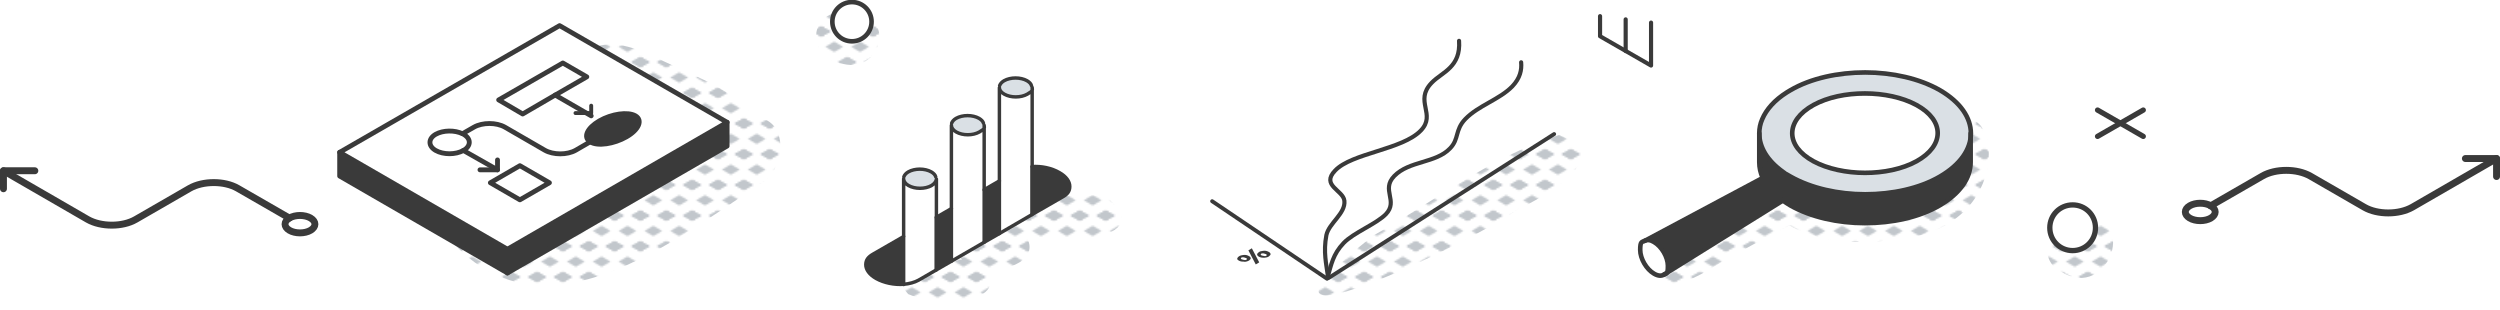 <?xml version="1.0" encoding="UTF-8"?>
<svg xmlns="http://www.w3.org/2000/svg" xmlns:xlink="http://www.w3.org/1999/xlink" id="Layer_1" data-name="Layer 1" version="1.1" viewBox="0 0 1083.4 134.4">
  <defs>
    <style>
      .cls-1 {
        stroke-width: 1.7px;
      }

      .cls-1, .cls-2, .cls-3, .cls-4, .cls-5, .cls-6, .cls-7, .cls-8, .cls-9, .cls-10 {
        fill: none;
      }

      .cls-1, .cls-2, .cls-3, .cls-4, .cls-5, .cls-7, .cls-8, .cls-9, .cls-10 {
        stroke: #3a3a3a;
        stroke-linecap: round;
        stroke-linejoin: round;
      }

      .cls-2 {
        stroke-width: 2.1px;
      }

      .cls-3 {
        stroke-width: 2.3px;
      }

      .cls-4 {
        stroke-width: 1.7px;
      }

      .cls-5 {
        stroke-width: 1.5px;
      }

      .cls-6, .cls-11, .cls-12, .cls-13, .cls-14, .cls-15 {
        stroke-width: 0px;
      }

      .cls-11 {
        fill: #c2c7cc;
      }

      .cls-12 {
        fill: #3a3a3a;
      }

      .cls-7 {
        stroke-width: 3px;
      }

      .cls-13 {
        fill: url(#New_Pattern);
      }

      .cls-8 {
        stroke-width: 1.8px;
      }

      .cls-9 {
        stroke-width: 1.8px;
      }

      .cls-14 {
        fill: #fff;
      }

      .cls-10 {
        stroke-width: 2px;
      }

      .cls-15 {
        fill: #dae0e5;
      }
    </style>
    <pattern id="New_Pattern" data-name="New Pattern" x="0" y="0" width="16" height="19" patternTransform="translate(-4874.5 -10679.6) scale(.7 -.7)" patternUnits="userSpaceOnUse" viewBox="0 0 16 19">
      <g>
        <rect class="cls-6" width="16" height="19"></rect>
        <g>
          <rect class="cls-6" width="16" height="19"></rect>
          <polygon class="cls-11" points="16 -3.2 10.5 0 16 3.2 21.5 0 16 -3.2"></polygon>
          <g>
            <polygon class="cls-11" points="16 -3.2 10.5 0 16 3.2 21.5 0 16 -3.2"></polygon>
            <polygon class="cls-11" points="0 -3.2 -5.5 0 0 3.2 5.5 0 0 -3.2"></polygon>
          </g>
          <polygon class="cls-11" points="0 -3.2 -5.5 0 0 3.2 5.5 0 0 -3.2"></polygon>
          <g>
            <polygon class="cls-11" points="16 -3.2 10.5 0 16 3.2 21.5 0 16 -3.2"></polygon>
            <polygon class="cls-11" points="16 15.8 10.5 19 16 22.2 21.5 19 16 15.8"></polygon>
          </g>
          <g>
            <polygon class="cls-11" points="16 -3.2 10.5 0 16 3.2 21.5 0 16 -3.2"></polygon>
            <polygon class="cls-11" points="0 -3.2 -5.5 0 0 3.2 5.5 0 0 -3.2"></polygon>
            <polygon class="cls-11" points="8 6.3 2.5 9.5 8 12.7 13.5 9.5 8 6.3"></polygon>
            <polygon class="cls-11" points="16 15.8 10.5 19 16 22.2 21.5 19 16 15.8"></polygon>
            <polygon class="cls-11" points="0 15.8 -5.5 19 0 22.2 5.5 19 0 15.8"></polygon>
          </g>
          <g>
            <polygon class="cls-11" points="0 -3.2 -5.5 0 0 3.2 5.5 0 0 -3.2"></polygon>
            <polygon class="cls-11" points="0 15.8 -5.5 19 0 22.2 5.5 19 0 15.8"></polygon>
          </g>
          <polygon class="cls-11" points="16 15.8 10.5 19 16 22.2 21.5 19 16 15.8"></polygon>
          <g>
            <polygon class="cls-11" points="16 15.8 10.5 19 16 22.2 21.5 19 16 15.8"></polygon>
            <polygon class="cls-11" points="0 15.8 -5.5 19 0 22.2 5.5 19 0 15.8"></polygon>
          </g>
          <polygon class="cls-11" points="0 15.8 -5.5 19 0 22.2 5.5 19 0 15.8"></polygon>
        </g>
      </g>
    </pattern>
  </defs>
  <path class="cls-13" d="M595.1,102.1c-72.7,57.7,43.4,3,62.2-11.2,11.5-5.2,44-23.7,18.3-32.4-28.6,8.9-54.2,28.9-80.5,43.6Z"></path>
  <g>
    <path class="cls-13" d="M369.7,5.8c-18.6-4.5-22.4,19.1-4.3,21.9,16.7,4.1,22.9-21.4,4.3-21.9Z"></path>
    <path class="cls-14" d="M377.7,9.4c0-4.7-3.8-8.5-8.5-8.5s-8.5,3.8-8.5,8.5,3.8,8.5,8.5,8.5,8.5-3.8,8.5-8.5Z"></path>
    <path class="cls-10" d="M377.7,9.4c0-4.7-3.8-8.5-8.5-8.5s-8.5,3.8-8.5,8.5,3.8,8.5,8.5,8.5,8.5-3.8,8.5-8.5Z"></path>
  </g>
  <g>
    <path class="cls-13" d="M783.3,66.3c6.8-10.1,21.8-8.9,29-17.5,4.6-14.9-17-11.7-23.9-5.6-6.2,3.9-10.8,9.8-14.2,16.1-3,5.5,4.6,12.2,9.1,7h0Z"></path>
    <path class="cls-13" d="M724,123.1c10.9-.9,19.8-8.9,29.4-13.7,7.3-4,14.6-8,22.1-11.7,16.2,9.3,37.2,8,55,4.7,46.2-10.8,33.2-69.6,12.7-44.6,1-2.5-1.2,2.8-1.2,2.4-.4,1.4-.4,3.9-.5,5.1-4,21.7-32.6,18.1-49.4,17.5-2.2-.4-5-.9-6.8-2.3-12.7-11.2-29.4,8.4-41.8,13.3-7,4.2-39.5,24.7-19.5,29.3Z"></path>
    <g>
      <path class="cls-12" d="M854,57.8v12.5c0,6.8-4.5,13.5-13.4,18.7s-20.7,7.7-32.4,7.7-23.4-2.6-32.4-7.7c-1.2-.7-2.2-1.4-3.2-2.1l2.3-1.5c.8-.5,1.2-1.5,1.2-2.8,0-2.4-1.4-5.2-3.3-6.9,0,0-.2-.2-.3-.2l1.4-.2c.6.4,1.2.8,1.9,1.1,8.9,5.2,20.7,7.7,32.4,7.7s23.5-2.6,32.4-7.7c8.9-5.2,13.4-11.9,13.4-18.7h0Z"></path>
      <path class="cls-15" d="M840.6,39.1c8.9,5.2,13.4,11.9,13.4,18.7s-4.5,13.5-13.4,18.7-20.7,7.7-32.4,7.7-23.4-2.6-32.4-7.7c-.6-.4-1.3-.7-1.9-1.1-.2,0-.4-.3-.6-.4-.2-.2-.5-.3-.7-.5-6.9-4.9-10.3-10.8-10.3-16.7s.4-4.2,1.3-6.2c1.8-4.2,5.3-8.2,10.7-11.6.5-.3,1-.6,1.5-.9,8.9-5.2,20.7-7.7,32.4-7.7s23.5,2.6,32.4,7.7ZM830.5,69.9c12.3-6.7,12.3-17.6,0-24.4-6.2-3.4-14.3-5-22.3-5s-16.2,1.7-22.3,5c-12.3,6.7-12.3,17.6,0,24.4,6.2,3.4,14.2,5,22.3,5s16.2-1.7,22.3-5Z"></path>
      <path class="cls-14" d="M830.5,45.6c12.3,6.7,12.3,17.6,0,24.4-6.2,3.4-14.3,5-22.3,5s-16.2-1.7-22.3-5c-12.3-6.7-12.3-17.6,0-24.4,6.2-3.4,14.2-5,22.3-5s16.2,1.7,22.3,5Z"></path>
      <path class="cls-12" d="M772.8,75.8c1.9,1.7,3.3,4.5,3.3,6.9s-.5,2.4-1.2,2.8l-53.8,33.5c1-.6,1.7-2,1.7-3.8,0-3.8-2.7-8.4-6-10.3-1.6-.9-3.1-1-4.1-.5l51.2-27.3h0l4.7-2.5c.7-.4,1.7-.4,2.8.2,0,0,.2,0,.3.2.3.2.6.4.8.6,0,0,.2.2.3.2Z"></path>
      <path class="cls-12" d="M773.9,75.3l-1.4.2c-.3-.2-.6-.4-.8-.6,0,0-.2,0-.3-.2-1.1-.6-2.1-.6-2.8-.2l-4.7,2.5c-1-2.2-1.5-4.5-1.5-6.8v-12.5c0,5.9,3.5,11.8,10.3,16.7.2.2.4.3.7.5.2,0,.4.3.6.4h0Z"></path>
      <path class="cls-14" d="M722.8,115.2c0,1.8-.6,3.2-1.7,3.8-1.1.7-2.6.6-4.3-.4-3.3-1.9-6-6.5-6-10.3s.7-3.3,1.8-3.9,2.5-.5,4.1.5c3.3,1.9,6,6.5,6,10.3h.1Z"></path>
    </g>
    <g>
      <path class="cls-10" d="M762.4,57.8c0-2.1.4-4.2,1.3-6.2,1.8-4.2,5.3-8.2,10.7-11.6.5-.3,1-.6,1.5-.9,8.9-5.2,20.7-7.7,32.4-7.7s23.5,2.6,32.4,7.7c8.9,5.2,13.4,11.9,13.4,18.7s-4.5,13.5-13.4,18.7-20.7,7.7-32.4,7.7-23.4-2.6-32.4-7.7c-.6-.4-1.3-.7-1.9-1.1-.2,0-.4-.3-.6-.4-.2-.2-.5-.3-.7-.5-6.9-4.9-10.3-10.8-10.3-16.7Z"></path>
      <path class="cls-10" d="M808.2,40.5c8.1,0,16.2,1.7,22.3,5,12.3,6.7,12.3,17.6,0,24.4-6.2,3.4-14.3,5-22.3,5s-16.2-1.7-22.3-5c-12.3-6.7-12.3-17.6,0-24.4,6.2-3.4,14.2-5,22.3-5Z"></path>
      <path class="cls-10" d="M854,57.8v12.5c0,6.8-4.5,13.5-13.4,18.7s-20.7,7.7-32.4,7.7-23.4-2.6-32.4-7.7c-1.2-.7-2.2-1.4-3.2-2.1"></path>
      <path class="cls-10" d="M763.9,77.1c-1-2.2-1.5-4.5-1.5-6.8v-12.5"></path>
      <path class="cls-10" d="M712.7,104.4c1.1-.6,2.5-.5,4.1.5,3.3,1.9,6,6.5,6,10.3s-.6,3.2-1.7,3.8c-1.1.7-2.6.6-4.3-.4-3.3-1.9-6-6.5-6-10.3s.7-3.3,1.8-3.9h.1Z"></path>
      <path class="cls-10" d="M712.7,104.4l51.2-27.3h0l4.7-2.5c.7-.4,1.7-.4,2.8.2,0,0,.2,0,.3.2.3.2.6.4.8.6,0,0,.2.2.3.2,1.9,1.7,3.3,4.5,3.3,6.9s-.5,2.4-1.2,2.8l-53.8,33.5"></path>
    </g>
  </g>
  <g>
    <path class="cls-7" d="M958,89.2l22.4-12.9c5.7-3.3,15-3.3,20.8,0l23.4,13.5c5.7,3.3,15,3.3,20.8,0l36.5-21.1"></path>
    <polyline class="cls-7" points="1081.9 76.5 1081.9 68.7 1068.4 68.7"></polyline>
    <path class="cls-7" d="M948.9,94.5c-2.5-1.5-2.5-3.8,0-5.3s6.7-1.5,9.2,0,2.5,3.8,0,5.3-6.7,1.5-9.2,0Z"></path>
  </g>
  <path class="cls-13" d="M827.9,69.4h0c0,0,0,0,0,0Z"></path>
  <g>
    <line class="cls-3" x1="909" y1="59.1" x2="928.8" y2="47.7"></line>
    <line class="cls-3" x1="928.8" y1="59.1" x2="909" y2="47.7"></line>
  </g>
  <g>
    <path class="cls-13" d="M893,117.6c21.3,13.9,34.7-27.8,7.4-20.7,4.3-1.8-1.9.6-2.6,1.4-1.4,0-3.2,0-1.9.2-10.8.2-11.8,14.8-2.9,19.1Z"></path>
    <path class="cls-14" d="M908.1,98.7c0-5.5-4.4-9.9-9.9-9.9s-9.9,4.4-9.9,9.9,4.4,9.9,9.9,9.9,9.9-4.4,9.9-9.9Z"></path>
    <path class="cls-3" d="M908.1,98.7c0-5.5-4.4-9.9-9.9-9.9s-9.9,4.4-9.9,9.9,4.4,9.9,9.9,9.9,9.9-4.4,9.9-9.9Z"></path>
  </g>
  <g>
    <polyline class="cls-9" points="715.5 9.8 715.5 28.4 693.4 15.7 693.4 7"></polyline>
    <line class="cls-9" x1="704.5" y1="22.1" x2="704.5" y2="8.4"></line>
  </g>
  <path class="cls-13" d="M187.9,94.3c39.5,59.7,98,14.8,142.9-15.6,10.2-7,10.8-27.9-4.3-27.9-8.5-11.8-22.7-16.5-35.3-22.6-9.4-4.2-20.4-10.8-31-8.5-12.9,3.8-9.8,20.5,1.5,24.6,11.7,4.9,23.2,9.4,34.4,15.1-19.7,10.7-39.8,20.5-58.5,32.8-13.7,13.4-18.7,4.5-33.7-1.2-4.1-1.2-21.9-5.4-16.1,3.2h0Z"></path>
  <g>
    <polygon class="cls-12" points="219.9 108 147.2 66 147.2 76.3 219.9 118.3 219.9 108"></polygon>
    <polygon class="cls-14" points="212.5 79.2 225.3 86.6 238.1 79.2 225.3 71.8 212.5 79.2"></polygon>
    <polygon class="cls-12" points="219.9 108 219.9 118.3 315.1 63.3 315.1 53 219.9 108"></polygon>
    <polygon class="cls-14" points="226.5 49.4 240.6 41.2 254.3 33.3 243.9 27.3 216.1 43.3 226.5 49.4"></polygon>
    <path class="cls-12" d="M255.9,61.6c3.2,2,10.3.9,15.7-2.2,5.4-3.1,7.1-7.2,3.9-9.1-3.3-1.9-10.3-.9-15.7,2.2-5.3,3.1-7.1,7.1-4,9h.1Z"></path>
    <path class="cls-14" d="M188.8,58.1c3.2-1.8,8.3-1.9,11.7-.2.2,0,.3.2.4.2,3.3,1.9,3.3,5,0,7h0c-3.3,1.9-8.7,1.9-12,0s-3.3-5.1,0-7h0ZM259.7,52.5c5.4-3.1,12.5-4.1,15.7-2.2,3.3,1.9,1.5,6-3.9,9.1-5.4,3.1-12.5,4.2-15.7,2.2h-.1c-3.1-1.9-1.3-5.9,4-9h0ZM240.6,41.2l-14.1,8.2-10.4-6,27.8-16.1,10.4,6s-13.7,7.9-13.7,7.9ZM147.2,66l72.7,42,95.2-55L242.5,11.1l-95.2,55h-.1ZM225.3,86.6l-12.8-7.4,12.8-7.4,12.8,7.4-12.8,7.4Z"></path>
  </g>
  <g>
    <polyline class="cls-2" points="315.1 53 315.1 63.3 219.9 118.3 147.2 76.3 147.2 66"></polyline>
    <polygon class="cls-2" points="147.2 66 242.5 11.1 315.1 53 219.9 108 147.2 66"></polygon>
    <line class="cls-2" x1="219.9" y1="108" x2="219.9" y2="118.3"></line>
    <polygon class="cls-2" points="226.5 49.4 240.6 41.2 254.3 33.3 243.9 27.3 216.1 43.3 226.5 49.4"></polygon>
    <path class="cls-2" d="M255.7,61.5h.1c3.2,2,10.3.9,15.7-2.2,5.4-3.1,7.1-7.2,3.9-9.1-3.3-1.9-10.3-.9-15.7,2.2-5.3,3.1-7.1,7.1-4,9"></path>
    <path class="cls-2" d="M200.8,65.2c-3.3,1.9-8.7,1.9-12,0s-3.3-5.1,0-7c3.2-1.8,8.3-1.9,11.7-.2.2,0,.3.2.4.2,3.3,1.9,3.3,5,0,7h0Z"></path>
    <polygon class="cls-2" points="225.3 86.6 238.1 79.2 225.3 71.8 212.5 79.2 225.3 86.6"></polygon>
    <polyline class="cls-4" points="249.4 49 256.2 49 256.2 45.8"></polyline>
    <path class="cls-2" d="M255.7,61.5h0l-6.2,3.6c-3.7,2.1-9.7,2.1-13.4,0l-17.3-10c-3.7-2.1-9.7-2.1-13.4,0l-4.9,2.8"></path>
    <line class="cls-2" x1="240.6" y1="41.2" x2="256.2" y2="50.2"></line>
    <polyline class="cls-2" points="208 73.6 215.6 73.6 215.6 69.3"></polyline>
    <line class="cls-2" x1="200.8" y1="65.2" x2="215.6" y2="73.6"></line>
  </g>
  <path class="cls-13" d="M420.9,101.5c-5.6,0-8.4,7.3-4,11-9.6-.5-36.7,0-23.3,15,8.9,4,44.4,6.2,33.7-11.6,8.9,2.5,24.5-3.8,16.8-14.3,12,3.8,59.5,3.9,34.9-16.6-11-1.5-26.2,1-39.9,1.3-6.6,0-9.4,9-4,12.7-4.9.8-9.1,2-14.1,2.5h-.1Z"></path>
  <g>
    <path class="cls-12" d="M378.4,110c-2.1,1.2-3.2,2.9-3.2,4.6s1.5,4.3,4.5,6c3.4,2,7.9,2.8,11.9,2.5v-20.8l-13.2,7.6h0Z"></path>
    <path class="cls-14" d="M391.6,102.4v20.8c2.5-.2,4.8-.8,6.5-1.8l7.6-4.4v-39.5c0,1-.7,2-2.1,2.8-2.8,1.6-7.2,1.6-10,0-1.4-.8-2.1-1.8-2.1-2.9v24.9h.1Z"></path>
    <path class="cls-15" d="M391.7,76.6v.8c-.1,1,.6,2.1,1.9,2.9,2.8,1.6,7.2,1.6,10,0,1.3-.8,2-1.8,2.1-2.8v-.9c-.4-.8-1-1.5-2.1-2.1-2.8-1.6-7.2-1.6-10,0-1,.6-1.7,1.3-1.9,2.1Z"></path>
    <polygon class="cls-12" points="405.7 94.2 405.7 117 412.3 113.2 412.3 90.4 405.7 94.2"></polygon>
    <path class="cls-14" d="M412.3,90.4v22.8l14.2-8.2v-50.8c0,1-.7,2.1-2.1,2.9-2.8,1.6-7.2,1.6-10,0s-2.1-1.8-2.1-2.9v36.1h0Z"></path>
    <path class="cls-15" d="M412.4,53.4v.8c-.1,1,.6,2.1,1.9,2.9,2.8,1.6,7.2,1.6,10,0s2.1-1.8,2.1-2.9v-.8c-.4-.8-1-1.5-2.1-2.1-2.8-1.6-7.2-1.6-10,0-1,.6-1.7,1.3-1.9,2.1Z"></path>
    <polygon class="cls-12" points="426.5 82.2 426.5 105 433.1 101.2 433.1 78.4 426.5 82.2"></polygon>
    <path class="cls-14" d="M433.1,78.4v22.8l14.2-8.2v-55.1c0,1-.7,2.1-2.1,2.9-2.8,1.6-7.2,1.6-10,0-1.3-.8-2-1.8-2.1-2.8,0,0,0,40.4,0,40.4Z"></path>
    <path class="cls-15" d="M433.2,37.1v.9c0,1,.6,2,1.9,2.8,2.8,1.6,7.2,1.6,10,0s2.1-1.8,2.1-2.9v-.8c-.4-.8-1-1.5-2.1-2.1-2.8-1.6-7.2-1.6-10,0-1,.6-1.7,1.3-1.9,2.1Z"></path>
    <path class="cls-12" d="M447.2,72.2v20.8l13.2-7.6c2.1-1.2,3.2-2.9,3.2-4.6s-1.5-4.3-4.5-6c-3.4-2-7.9-2.8-11.9-2.6h0Z"></path>
  </g>
  <g>
    <path class="cls-5" d="M391.7,76.6c.3-.8.9-1.5,1.9-2.1,2.8-1.6,7.2-1.6,10,0,1,.6,1.7,1.3,1.9,2.1"></path>
    <path class="cls-5" d="M412.4,53.4c.3-.8.9-1.5,1.9-2.1,2.8-1.6,7.2-1.6,10,0,1,.6,1.7,1.3,1.9,2.1"></path>
    <path class="cls-5" d="M433.2,37.1c.3-.8.9-1.5,1.9-2.1,2.8-1.6,7.2-1.6,10,0,1,.6,1.7,1.3,1.9,2.1"></path>
    <path class="cls-5" d="M391.6,102.4v-24.9c0,1,.7,2.1,2.1,2.9,2.8,1.6,7.2,1.6,10,0,1.3-.8,2-1.8,2.1-2.8v16.7"></path>
    <path class="cls-5" d="M405.7,117l-7.6,4.4c-1.8,1-4.1,1.6-6.5,1.8"></path>
    <path class="cls-5" d="M391.6,123.2c-4,.3-8.5-.6-11.9-2.5-3-1.7-4.5-3.9-4.5-6s1.1-3.4,3.2-4.6l13.2-7.6v20.8h0Z"></path>
    <path class="cls-5" d="M412.3,90.4v-36.1c0,1,.7,2.1,2.1,2.9,2.8,1.6,7.2,1.6,10,0s2.1-1.8,2.1-2.9v28"></path>
    <line class="cls-5" x1="426.5" y1="105" x2="412.3" y2="113.2"></line>
    <polygon class="cls-5" points="405.7 94.2 412.3 90.4 412.3 113.2 405.7 117 405.7 94.2"></polygon>
    <path class="cls-5" d="M433.1,78.4v-40.4c0,1,.7,2,2.1,2.8,2.8,1.6,7.2,1.6,10,0s2.1-1.8,2.1-2.9v34.3"></path>
    <line class="cls-5" x1="447.2" y1="93" x2="433.1" y2="101.2"></line>
    <polygon class="cls-5" points="426.5 82.2 433.1 78.4 433.1 101.2 426.5 105 426.5 82.2"></polygon>
    <path class="cls-5" d="M447.2,72.2c4-.3,8.5.6,11.9,2.6,3,1.7,4.5,3.9,4.5,6s-1,3.4-3.2,4.6l-13.2,7.6v-20.8h0Z"></path>
  </g>
  <g>
    <path class="cls-7" d="M125.4,94.5l-22.4-12.9c-5.7-3.3-15-3.3-20.8,0l-23.4,13.5c-5.7,3.3-15,3.3-20.8,0L1.5,74"></path>
    <polyline class="cls-7" points="1.5 81.8 1.5 74 15.1 74"></polyline>
    <path class="cls-7" d="M134.6,99.8c2.5-1.5,2.5-3.8,0-5.3s-6.7-1.5-9.2,0-2.5,3.8,0,5.3,6.7,1.5,9.2,0Z"></path>
  </g>
  <g>
    <line class="cls-1" x1="575.7" y1="120.5" x2="673.5" y2="58.1"></line>
    <line class="cls-1" x1="575.1" y1="120.8" x2="525.3" y2="87.2"></line>
    <path class="cls-8" d="M632.3,17.7c.4,5.7-1.4,9-3.8,11.5-2.5,2.6-5.7,4.2-8.1,6.7-7.7,8,2.2,13.6-4.7,20.7-8,8.3-29.9,9.7-37.1,17.3-6.3,6.5,3.5,8.5,4,13.1.6,5.5-6.7,9.7-7.8,14.9-1.4,7.4,0,12.6.7,18"></path>
    <path class="cls-8" d="M659.2,27c.3,3.3-.4,6.8-3.8,10.4-5.5,5.7-14.7,8.3-20.4,14.2-4.6,4.8-2.6,8.6-6.6,12.7-6.2,6.5-17.7,5.3-24.2,12-5.8,6,1.9,10.7-3.6,16.5-4.2,4.3-14,8-18.3,12.5-4.7,4.9-5.4,9.5-6.9,14.6"></path>
    <path class="cls-12" d="M539.3,113.4c-.7,0-1.5,0-2.1-.3-.4-.2-.8-.4-.9-.6-.2-.2-.2-.5,0-.7,0-.2.3-.5.6-.7.6-.4,1.1-.5,1.9-.6s1.5,0,2.1.3c.7.3,1,.6,1.1,1s-.2.7-.7,1.1c-.5.3-1.1.5-1.9.6h0ZM540.3,112.1c0-.2-.3-.3-.7-.4-.4-.2-.8-.2-1-.2s-.5,0-.7.2c-.2.1-.2.2-.1.4,0,.2.3.3.7.4s.7.2,1,.2c.3,0,.5,0,.7-.2.2-.1.2-.2.1-.4h0ZM541,108.5l1.5-.9,3.2,6.1-1.5.9-3.2-6.1ZM548,111.7c-.7,0-1.4,0-2.1-.3-.7-.3-1-.6-1.1-1s.2-.7.7-1.1,1.1-.5,1.9-.6,1.5,0,2.1.3c.7.3,1,.6,1.1,1s-.2.7-.7,1.1-1.1.5-1.9.6h0ZM548.9,110.4c0-.2-.3-.3-.7-.4-.4-.2-.8-.2-1-.2s-.5,0-.7.2c-.2.1-.2.2-.1.4,0,.2.3.3.7.4s.8.2,1,.2.5,0,.7-.2c.2-.1.2-.2.1-.4Z"></path>
  </g>
</svg>
